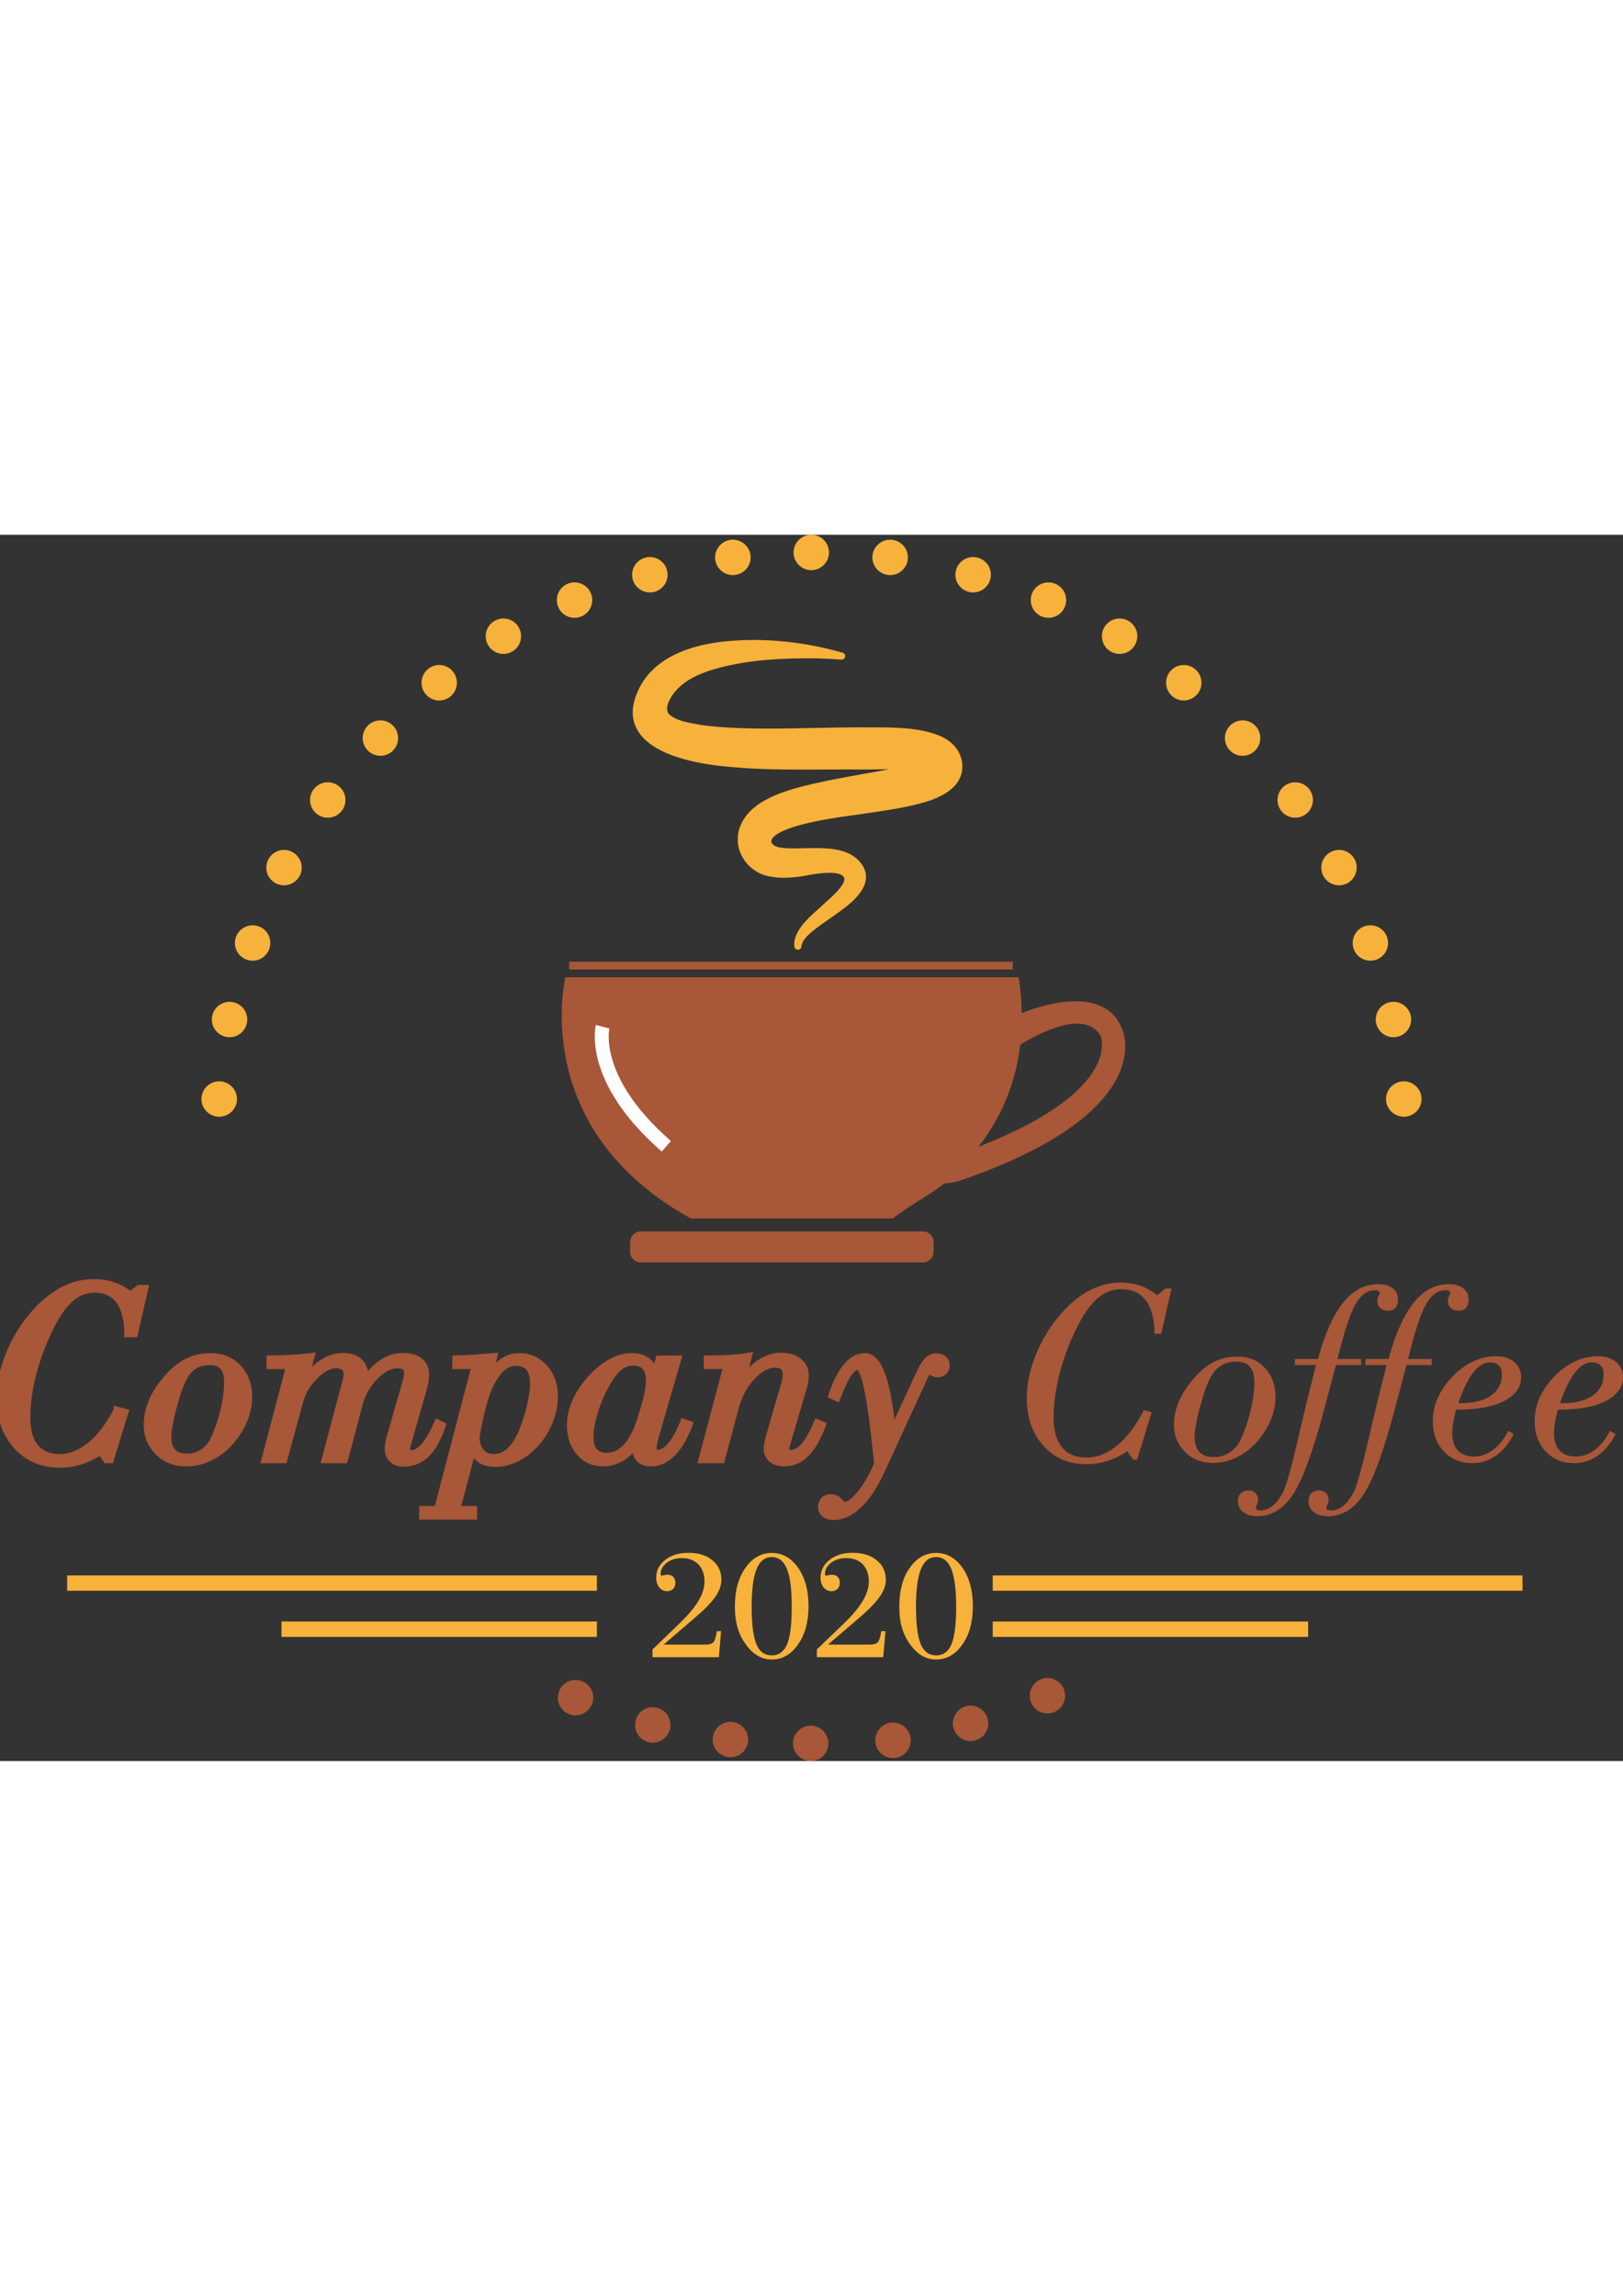 <svg clip-rule="evenodd" fill-rule="evenodd" height="297mm" image-rendering="optimizeQuality" shape-rendering="geometricPrecision" text-rendering="geometricPrecision" viewBox="3394 9482 14212 10736" width="210mm" xmlns="http://www.w3.org/2000/svg"><rect x="3394" y="9482" width="14212" height="10736" fill="#333333" stroke="none"/><path d="m9108 19309v-68l233-225c75-71 131-138 168-198 36-61 54-118 54-171 0-64-18-114-54-151s-84-55-144-55c-52 0-96 14-132 41-36 28-54 60-54 96 0 5 1 10 3 13s4 5 7 5c1 0 2-1 5-2 16-4 32-7 48-7 20 0 36 7 48 19 12 13 18 30 18 50 0 23-6 41-20 55-13 13-31 20-52 20-27 0-51-11-69-33s-27-50-27-85c0-62 26-115 79-156 53-42 120-62 202-62 88 0 158 21 211 65 53 43 79 100 79 172 0 47-18 97-53 148-36 52-99 116-189 192l-263 226h369c32 0 54-7 66-20 12-12 22-45 30-97h37l-19 228zm868-444c0 153 14 263 41 329s72 99 135 99 107-33 135-98c27-65 40-175 40-330 0-150-14-259-42-329-29-69-73-104-133-104s-104 35-133 106-43 180-43 327zm-147-3c0-137 31-249 92-335 61-87 138-131 231-131s170 44 231 130c61 87 91 199 91 336s-31 249-92 336-138 131-230 131c-42 0-80-10-116-29-35-19-69-48-100-88-37-47-64-98-81-154-17-55-26-120-26-196zm718 447v-68l234-225c75-71 130-138 167-198 36-61 54-118 54-171 0-64-18-114-53-151-36-37-85-55-145-55-52 0-96 14-132 41-36 28-54 60-54 96 0 5 1 10 3 13s4 5 7 5c1 0 3-1 6-2 15-4 31-7 47-7 21 0 37 7 49 19 12 13 18 30 18 50 0 23-7 41-20 55-14 13-31 20-53 20-27 0-50-11-69-33-18-22-27-50-27-85 0-62 27-115 79-156 53-42 120-62 202-62 88 0 158 21 211 65 53 43 80 100 80 172 0 47-18 97-54 148-36 52-99 116-188 192l-264 226h369c32 0 54-7 66-20 12-12 23-45 31-97h37l-20 228zm868-444c0 153 14 263 41 329 28 66 73 99 135 99 63 0 108-33 135-98s41-175 41-330c0-150-15-259-43-329-28-69-73-104-133-104s-104 35-133 106c-28 71-43 180-43 327zm-146-3c0-137 30-249 91-335 61-87 138-131 231-131s170 44 231 130c61 87 91 199 91 336s-30 249-92 336c-61 87-138 131-230 131-42 0-80-10-116-29-35-19-68-48-100-88-37-47-64-98-81-154-17-55-25-120-25-196zm-7287-269h4639v134h-4639zm1877 403h2762v135h-2762zm6228 0h2762v135h-2762zm-6774-4729c86 0 156 70 156 155 0 86-70 155-156 155-85 0-155-69-155-155 0-85 70-155 155-155zm91-696c86 0 155 69 155 155 0 85-69 155-155 155-85 0-155-70-155-155 0-86 70-155 155-155zm202-670c86 0 155 69 155 155s-69 155-155 155c-85 0-155-69-155-155s70-155 155-155zm275-660c85 0 155 70 155 155 0 86-70 155-155 155-86 0-155-69-155-155 0-85 69-155 155-155zm383-592c86 0 155 69 155 155s-69 155-155 155c-85 0-155-69-155-155s70-155 155-155zm461-542c86 0 155 70 155 155 0 86-69 155-155 155-85 0-155-69-155-155s70-155 155-155zm515-485c86 0 155 70 155 156 0 85-69 155-155 155-85 0-155-70-155-155 0-86 70-156 155-156zm562-407c86 0 155 70 155 155 0 86-69 155-155 155-85 0-155-69-155-155 0-85 70-155 155-155zm623-316c86 0 155 69 155 155s-69 155-155 155-155-69-155-155 69-155 155-155zm660-222c85 0 155 69 155 155 0 85-70 155-155 155-86 0-156-70-156-155 0-86 70-155 156-155zm727-152c85 0 155 70 155 155 0 86-70 155-156 155-85 0-155-69-155-155 0-85 70-155 155-155zm686-43c86 0 155 69 155 155 0 85-69 155-155 155s-155-70-155-155c0-86 69-155 155-155zm5189 4785c-86 0-156 70-156 155 0 86 70 155 156 155 85 0 155-69 155-155 0-85-70-155-155-155zm-91-696c-86 0-155 69-155 155 0 85 69 155 155 155 85 0 155-70 155-155 0-86-70-155-155-155zm-202-670c-86 0-155 69-155 155s69 155 155 155c85 0 155-69 155-155s-70-155-155-155zm-275-660c-85 0-155 70-155 155 0 86 70 155 155 155 86 0 155-69 155-155 1-85-69-155-155-155zm-383-592c-86 0-155 69-155 155s69 155 155 155c85 0 155-69 155-155s-70-155-155-155zm-461-542c-86 0-155 70-155 155 0 86 69 155 155 155 85 0 155-69 155-155s-70-155-155-155zm-515-485c-86 0-155 70-155 156 0 85 69 155 155 155 85 0 155-70 155-155 0-86-70-156-155-156zm-562-407c-86 0-155 70-155 155 0 86 69 155 155 155 85 0 155-69 155-155 0-85-70-155-155-155zm-623-316c-86 0-155 69-155 155s69 155 155 155 155-69 155-155-69-155-155-155zm-660-222c-85 0-155 69-155 155 0 85 70 155 155 155 86 0 156-70 156-155 0-86-70-155-156-155zm-726-152c-86 0-156 70-156 155 0 86 70 155 156 155 85 0 155-69 155-155 0-85-70-155-155-155z" fill="#f7b23b"/><path d="m8378 13220v68h3884v-68zm3584 1620c240-306 335-629 366-893 141-88 556-319 703-80 0 0 207 476-1069 973zm1259-1028c-142-375-657-233-880-142-3-156-23-314-31-314h-3966c-27 136-257 1363 1100 2112h1767c176-136 325-203 451-307 72-1 140-25 140-25 1757-604 1419-1324 1419-1324zm-1652 1948c0 52-42 93-93 93h-2471c-52 0-93-41-93-93v-86c0-51 41-93 93-93h2471c51 0 93 42 93 93z" fill="#a85738"/><path d="m9694 11505c252 29 508 33 725 33 71 0 141 0 212-1 110 0 220-1 329 0h17c27 0 60 0 94-1 35-1 72-1 106-1-67 13-149 28-223 41-147 26-300 54-410 80l-21 4c-213 51-536 127-640 357-41 89-38 191 8 279 49 93 139 159 241 177 36 6 74 12 116 12 68 0 136-6 201-19 336-66 339 21 339 30 1 57-110 156-158 199-10 9-18 16-25 22-12 12-27 25-42 39-97 86-229 204-213 332 2 16 16 27 31 27h1c16 0 29-12 30-28 4-53 55-100 103-139 46-37 96-72 144-105 20-14 40-28 59-42l2-1c88-63 235-168 255-294 8-51-5-99-39-145-93-125-260-136-410-136h-12c-26 0-53 1-80 1-27 1-55 2-83 2-47 0-86-2-121-7-69-9-93-46-77-74 49-83 294-156 736-213 24-4 42-6 55-8l81-12c157-23 318-47 473-93 276-82 329-221 323-326 0-1-1-1-1-2h1l-1-4v-6c-13-110-89-200-210-246-174-68-379-68-559-69h-47c-155-1-312 2-464 5-133 3-270 6-405 6s-253-3-363-9c-84-5-184-12-284-31-76-13-170-31-230-81-54-46 2-147 40-194 113-142 310-201 488-240 164-35 343-54 564-59 142-4 280 0 412 10h2c17 0 31-14 31-31 0-15-10-27-25-30-252-73-521-111-777-111-79 0-157 4-234 11-293 27-670 132-796 477-43 117-37 221 18 310 121 197 455 274 713 304z" fill="#f7b23b"/><path d="m8671 13789s-119 457 558 1047" fill="none" stroke="#fefefe" stroke-width="122.07"/><path d="m8434 19508c85 0 155 69 155 155s-70 155-155 155c-86 0-155-69-155-155s69-155 155-155zm676 239c86 0 155 69 155 155 0 85-69 155-155 155s-155-69-155-155 69-155 155-155zm680 128c86 0 155 69 155 155 0 85-69 155-155 155s-155-70-155-155c0-86 69-155 155-155zm703 33c86 0 155 70 155 155 0 86-69 155-155 155-85 0-155-69-155-155 0-85 70-155 155-155zm720-27c86 0 156 70 156 155 0 86-70 156-156 156-85 0-155-70-155-156 0-85 70-155 155-155zm680-148c86 0 155 70 155 155 0 86-69 155-155 155-85 0-155-69-155-155 0-85 70-155 155-155zm673-242c86 0 155 69 155 155s-69 155-155 155c-85 0-155-69-155-155s70-155 155-155zm-8146-2345 68 18-128 416h-33l-53-74c-56 38-114 66-174 85s-121 28-183 28c-155 0-281-53-377-161-97-107-146-248-146-421 0-113 24-230 70-352 46-121 110-234 192-338 83-104 172-184 266-238 94-53 191-80 292-80 64 0 123 9 176 28 52 18 101 46 145 83l76-60h51l-91 397h-58c-1-127-26-224-75-290-50-67-121-100-215-100-74 0-141 24-200 72s-116 123-170 225c-72 137-127 278-166 422-39 145-58 280-58 407 0 113 25 199 74 259 50 60 121 89 214 89s182-36 270-107c87-72 164-174 233-308zm811-425c-52 0-97 11-134 34-37 22-68 57-93 103-15 27-29 59-42 95-14 36-29 86-46 148-18 64-31 119-39 165-9 45-13 84-13 116 0 58 15 101 43 131 28 29 70 44 125 44 53 0 100-15 142-43s75-68 97-118c36-82 65-166 85-255 21-87 31-169 31-243 0-59-14-102-39-132-26-30-65-45-117-45zm-548 555c0-64 12-126 35-186 23-61 58-121 105-181 62-80 126-139 193-176 67-38 141-56 222-56 99 0 179 33 242 99 61 66 92 151 92 256 0 60-12 121-35 184-24 62-59 122-104 180-54 68-117 120-188 157-70 37-145 55-223 55-97 0-178-32-243-97-64-64-96-142-96-235zm1031 304 217-824h-173v-58c62 0 123-2 183-6 59-3 118-8 177-15l-58 214c53-73 108-127 163-162 55-36 113-53 173-53 63 0 110 15 143 45s50 74 50 130v26c-1 6-2 11-2 15 49-73 102-126 157-162 56-36 116-54 180-54 62 0 110 13 145 42 35 28 52 67 52 117 0 14-1 29-3 46-1 16-5 31-8 46l-147 514c-4 12-6 22-7 29-1 8-2 15-2 21 0 10 4 18 12 25 7 7 17 11 30 11 39-1 77-23 114-66 38-44 76-111 116-201l41 19c-37 111-83 195-138 249-56 55-122 82-199 82-42 0-75-11-100-34-25-22-37-54-37-94 0-14 2-31 5-49 4-18 10-43 19-74l129-449c6-20 11-39 13-54 3-16 4-28 4-38 0-23-8-40-23-52s-38-17-67-17c-63 0-128 34-195 101-68 68-113 148-138 240l-130 490h-169l171-645c1-3 2-6 4-11 12-46 18-76 18-91 0-27-8-48-25-63-17-14-40-21-70-21-61 0-125 33-190 99-66 66-110 143-133 229l-137 503zm2197-852c-47 0-89 18-128 54-38 36-74 90-107 162-11 24-21 52-32 83-10 32-19 66-29 103l-8 33c-28 121-43 196-43 224 0 51 14 93 42 126 28 32 65 48 109 48 52 0 99-18 140-55 41-36 77-91 109-166 30-70 55-147 74-229s28-148 28-200c0-60-13-106-39-137s-65-46-116-46zm-686 1288 330-1260h-170l1-58c66-3 127-5 183-9s105-8 149-12l-42 186c32-61 71-107 117-138 45-33 94-48 148-48 88 0 161 33 220 99s88 149 88 250c0 66-13 134-38 203-26 69-62 132-108 188-51 61-108 109-173 143-65 35-130 52-193 52-52 0-95-9-127-28-33-20-59-50-78-92l-139 524h148v58h-446v-58zm1711-1291c-44 0-84 15-120 45-37 29-74 77-111 144-44 78-79 160-106 246-25 87-39 161-39 223 0 54 13 96 37 124 25 28 60 43 108 43 51 0 98-17 139-49 42-33 80-84 114-153 12-24 26-60 43-109 16-50 33-106 50-168 10-37 17-71 22-102 5-32 8-59 8-83 0-53-13-94-36-120-24-27-60-41-109-41zm19 726c-36 50-78 89-126 116s-100 41-155 41c-84 0-152-31-205-93-54-61-80-140-80-237 0-68 15-136 44-204 30-68 74-135 132-200 57-64 116-112 177-146 62-34 122-51 181-51 56 0 101 12 135 37s57 63 69 114l39-130h163l-178 615c-15 50-24 87-30 110-5 23-8 40-8 52 0 14 4 26 12 35 8 10 18 14 30 14 37 0 76-24 116-72s76-114 109-199l49 17c-40 109-89 193-146 251s-119 87-186 87c-48 0-83-13-106-39s-35-66-36-118zm756 129h-170l219-824h-173v-58c79 0 148-2 204-6 57-4 109-9 157-18l-59 226c51-75 104-131 162-169 57-38 118-57 181-57 66 0 118 15 157 46 38 31 57 72 57 124 0 12-1 28-4 46s-7 36-12 54l-149 507c-2 9-4 16-5 21s-2 8-2 10c0 13 5 23 14 31 8 7 19 11 33 11 40 0 79-22 116-66 38-43 76-110 114-201l44 19c-43 116-92 200-145 252-54 53-117 80-189 80-46 0-83-11-109-34-27-22-40-52-40-89 0-13 2-27 5-44 3-18 6-35 11-53l137-471c5-19 8-35 11-48 2-14 3-24 3-31 0-32-8-56-24-71s-40-23-74-23c-67 0-134 36-202 108s-116 162-146 271zm1369 37c-6-56-15-135-26-234-46-414-96-620-150-620-26 0-54 22-84 67-29 44-61 113-97 207l-44-20c38-113 81-198 130-255 48-57 102-85 160-85 105 0 180 173 223 520 8 59 14 104 19 137l227-489c28-62 53-106 76-130 22-24 47-36 75-36 29 0 51 7 67 20s24 32 24 55c0 22-8 40-22 53-14 14-33 21-55 21-16 0-30-5-42-14-13-9-19-14-21-14-10 0-19 5-28 15-8 10-17 26-27 47l-370 806c-60 132-125 233-198 303-73 71-146 106-220 106-34 0-61-8-80-22-19-15-29-35-29-61 0-25 8-45 22-60 15-15 35-22 60-22 29 0 53 11 73 34 20 22 36 33 49 33 37 0 81-33 136-100 54-66 104-154 152-262z" fill="#a85738"/><path d="m4420 17146 68 18-128 416h-33l-53-74c-56 38-114 66-174 85s-121 28-183 28c-155 0-281-53-377-161-97-107-146-248-146-421 0-113 24-230 70-352 46-121 110-234 192-338 83-104 172-184 266-238 94-53 191-80 292-80 64 0 123 9 176 28 52 18 101 46 145 83l76-60h51l-91 397h-58c-1-127-26-224-75-290-50-67-121-100-215-100-74 0-141 24-200 72s-116 123-170 225c-72 137-127 278-166 422-39 145-58 280-58 407 0 113 25 199 74 259 50 60 121 89 214 89s182-36 270-107c87-72 164-174 233-308zm811-425c-52 0-97 11-134 34-37 22-68 57-93 103-15 27-29 59-42 95-14 36-29 86-46 148-18 64-31 119-39 165-9 45-13 84-13 116 0 58 15 101 43 131 28 29 70 44 125 44 53 0 100-15 142-43s75-68 97-118c36-82 65-166 85-255 21-87 31-169 31-243 0-59-14-102-39-132-26-30-65-45-117-45zm-548 555c0-64 12-126 35-186 23-61 58-121 105-181 62-80 126-139 193-176 67-38 141-56 222-56 99 0 179 33 242 99 61 66 92 151 92 256 0 60-12 121-35 184-24 62-59 122-104 180-54 68-117 120-188 157-70 37-145 55-223 55-97 0-178-32-243-97-64-64-96-142-96-235zm1031 304 217-824h-173v-58c62 0 123-2 183-6 59-3 118-8 177-15l-58 214c53-73 108-127 163-162 55-36 113-53 173-53 63 0 110 15 143 45s50 74 50 130v26c0 6-2 11-2 15 49-73 102-126 157-162 56-36 116-54 180-54 62 0 110 13 145 42 35 28 52 67 52 117 0 14-1 29-3 46-1 16-5 31-8 46l-147 514c-4 12-6 22-7 29-1 8-2 15-2 21 0 10 4 18 12 25 7 7 17 11 30 11 39-1 77-23 114-66 38-44 76-111 116-201l41 19c-37 111-83 195-138 249-56 55-122 82-199 82-42 0-75-11-100-34-25-22-37-54-37-94 0-14 2-31 5-49 4-18 10-43 19-74l129-449c6-20 11-39 13-54 3-16 4-28 4-38 0-23-8-40-23-52s-38-17-67-17c-63 0-128 34-195 101-68 68-113 148-138 240l-130 490h-169l171-645c1-3 2-6 4-11 12-46 18-76 18-91 0-27-8-48-25-63-17-14-40-21-70-21-61 0-125 33-190 99-66 66-110 143-133 229l-137 503zm2197-852c-47 0-89 18-128 54-38 36-74 90-107 162-11 24-21 52-32 83-10 32-19 66-29 103l-8 33c-28 121-43 196-43 224 0 51 14 93 42 126 28 32 65 48 109 48 52 0 99-18 140-55 41-36 77-91 109-166 30-70 55-147 74-229s28-148 28-200c0-60-13-106-39-137s-65-46-116-46zm-686 1288 330-1260h-170l1-58c66-3 127-5 183-9s105-8 149-12l-42 186c32-61 71-107 117-138 45-33 94-48 148-48 88 0 161 33 220 99s88 149 88 250c0 66-13 134-38 203-26 69-62 132-108 188-51 61-108 109-173 143-65 35-130 52-193 52-52 0-95-9-127-28-33-20-59-50-78-92l-139 524h148v58h-446v-58zm1711-1291c-44 0-84 15-120 45-37 29-74 77-111 144-44 78-79 160-106 246-25 87-39 161-39 223 0 54 13 96 37 124 25 28 60 43 108 43 51 0 98-17 139-49 42-33 80-84 114-153 12-24 26-60 43-109 16-50 33-106 50-168 10-37 17-71 22-102 5-32 8-59 8-83 0-53-13-94-36-120-24-27-60-41-109-41zm19 726c-36 50-78 89-126 116s-100 41-155 41c-84 0-152-31-205-93-54-61-80-140-80-237 0-68 15-136 44-204 30-68 74-135 132-200 57-64 116-112 177-146 62-34 122-51 181-51 56 0 101 12 135 37s57 63 69 114l39-130h163l-178 615c-15 50-24 87-30 110-5 23-8 40-8 52 0 14 4 26 12 35 8 10 18 14 30 14 37 0 76-24 116-72s76-114 109-199l49 17c-40 109-89 193-146 251s-119 87-186 87c-48 0-83-13-106-39s-35-66-36-118zm756 129h-170l219-824h-173v-58c79 0 148-2 204-6 57-4 109-9 157-18l-59 226c51-75 104-131 162-169 57-38 118-57 181-57 66 0 118 15 157 46 38 31 57 72 57 124 0 12-1 28-4 46s-7 36-12 54l-149 507c-2 9-4 16-5 21l-2 10c0 13 5 23 14 31 8 7 19 11 33 11 40 0 79-22 116-66 38-43 76-110 114-201l44 19c-43 116-92 200-145 252-54 53-117 80-189 80-46 0-83-11-109-34-27-22-40-52-40-89 0-13 2-27 5-44 3-18 6-35 11-53l137-471c5-19 8-35 11-48 2-14 3-24 3-31 0-32-8-56-24-71s-40-23-74-23c-67 0-134 36-202 108s-116 162-146 271zm1369 37c-6-56-15-135-26-234-46-414-96-620-150-620-26 0-54 22-84 67-29 44-61 113-97 207l-44-20c38-113 81-198 130-255 48-57 102-85 160-85 105 0 180 173 223 520 8 59 14 104 19 137l227-489c28-62 53-106 76-130 22-24 47-36 75-36 29 0 51 7 67 20s24 32 24 55c0 22-8 40-22 53-14 14-33 21-55 21-16 0-30-5-42-14-13-9-21-14-21-14-10 0-19 5-28 15-8 10-17 26-27 47l-370 806c-60 132-125 233-198 303-73 71-146 106-220 106-34 0-61-8-80-22-19-15-29-35-29-61 0-25 8-45 22-60 15-15 35-22 60-22 29 0 53 11 73 34 20 22 36 33 49 33 37 0 81-33 136-100 54-66 104-154 152-262z" fill="none" stroke="#a85738" stroke-width="61.05"/><path d="m13411 17146 68 18-128 416h-33l-53-74c-56 38-114 66-174 85s-121 28-183 28c-155 0-281-53-377-161-97-107-146-248-146-421 0-113 24-230 70-352 46-121 110-234 192-338 83-104 172-184 266-238 94-53 191-80 292-80 64 0 123 9 176 28 52 18 101 46 145 83l76-60h51l-91 397h-58c-1-127-26-224-75-290-50-67-121-100-215-100-74 0-141 24-200 72s-116 123-170 225c-72 137-127 278-166 422-39 145-58 280-58 407 0 113 25 199 74 259 50 60 121 89 214 89s183-36 270-107c87-72 164-174 233-308zm812-425c-53 0-98 11-135 34-37 22-68 57-93 103-15 27-29 59-42 95-14 36-29 86-46 148-18 64-31 119-39 165-8 45-13 84-13 116 0 58 15 101 43 131 28 29 70 44 125 44 53 0 100-15 142-43s75-68 97-118c36-82 65-166 85-255 21-87 31-169 31-243 0-59-13-102-39-132s-65-45-117-45zm-549 555c0-64 12-126 35-186 23-61 58-121 105-181 62-80 126-139 193-176 67-38 141-56 222-56 99 0 179 33 242 99 61 66 92 151 92 256 0 60-12 121-35 184-24 62-59 122-104 180-54 68-117 120-188 157-70 37-145 55-223 55-97 0-178-32-243-97-64-64-96-142-96-235zm1244-525h-185v-53h202c60-220 133-384 220-493 87-108 189-162 307-162 54 0 97 12 128 37 31 24 46 57 46 97 0 31-7 55-22 72s-35 26-61 26c-31 0-55-7-72-22s-26-35-26-62c0-17 4-33 10-46 7-13 11-20 11-21 0-8-4-15-10-20-7-5-18-8-32-8-68 0-124 41-171 123-46 82-99 241-157 479h207v53h-221l-106 401c-97 364-188 609-271 734-84 126-188 189-314 189-50-1-90-13-121-37s-46-55-46-93c0-30 8-54 24-71 17-16 40-25 69-25 24 0 44 8 60 22 15 14 23 33 23 57 0 14-3 29-10 44s-10 25-10 29c0 7 4 13 11 17 7 3 18 5 32 5 38 0 73-13 106-40 33-26 62-66 89-117 29-55 73-213 134-475 61-263 113-476 156-640zm618 0h-185v-53h202c60-220 133-384 220-493 87-108 189-162 307-162 54 0 97 12 128 37 31 24 46 57 46 97 0 31-7 55-22 72s-35 26-61 26c-31 0-55-7-72-22s-26-35-26-62c0-17 4-33 10-46 7-13 11-20 11-21 0-8-4-15-10-20-7-5-18-8-32-8-68 0-124 41-171 123-46 82-99 241-157 479h207v53h-221l-106 401c-97 364-188 609-271 734-84 126-188 189-314 189-50-1-90-13-121-37s-46-55-46-93c0-30 8-54 24-71 17-16 40-25 69-25 24 0 45 8 60 22s23 33 23 57c0 14-3 29-10 44s-10 25-10 29c0 7 4 13 11 17 7 3 18 5 32 5 38 0 73-13 106-40 33-26 62-66 89-117 29-55 73-213 134-475 61-263 113-476 156-640zm628 334h23c111 0 199-22 263-67 63-45 95-106 95-185 0-36-9-62-27-79-18-18-44-26-78-26-51 0-100 30-146 90-47 60-90 149-130 267zm-19 56c-12 42-20 81-26 114-6 34-8 64-8 90 0 68 16 119 49 154 33 36 81 53 143 53 59 0 114-20 166-59 52-40 96-95 132-166l48 27c-39 81-90 144-154 189-63 45-133 67-208 67-101 0-184-34-249-102-65-69-97-158-97-267 0-61 11-121 34-180 23-58 56-115 101-168 60-72 125-126 196-163s146-56 225-56c65 0 117 17 157 51 40 35 60 79 60 133 0 86-49 155-147 206-98 52-232 77-401 77zm910-56h23c112 0 199-22 263-67 63-45 95-106 95-185 0-36-9-62-27-79-17-18-44-26-78-26-51 0-100 30-146 90s-90 149-130 267zm-19 56c-11 42-20 81-26 114-5 34-8 64-8 90 0 68 16 119 49 154 33 36 81 53 144 53 58 0 113-20 165-59 52-40 96-95 132-166l49 27c-39 81-91 144-154 189-64 45-134 67-209 67-101 0-184-34-249-102-64-69-97-158-97-267 0-61 12-121 34-180 23-58 57-115 101-168 60-72 126-126 196-163 72-37 146-56 225-56 65 0 117 17 158 51 40 35 60 79 60 133 0 86-50 155-148 206-98 52-232 77-400 77z" fill="#a85738"/><path d="m16726 18593h-4639v134h4639z" fill="#f7b23b"/></svg>